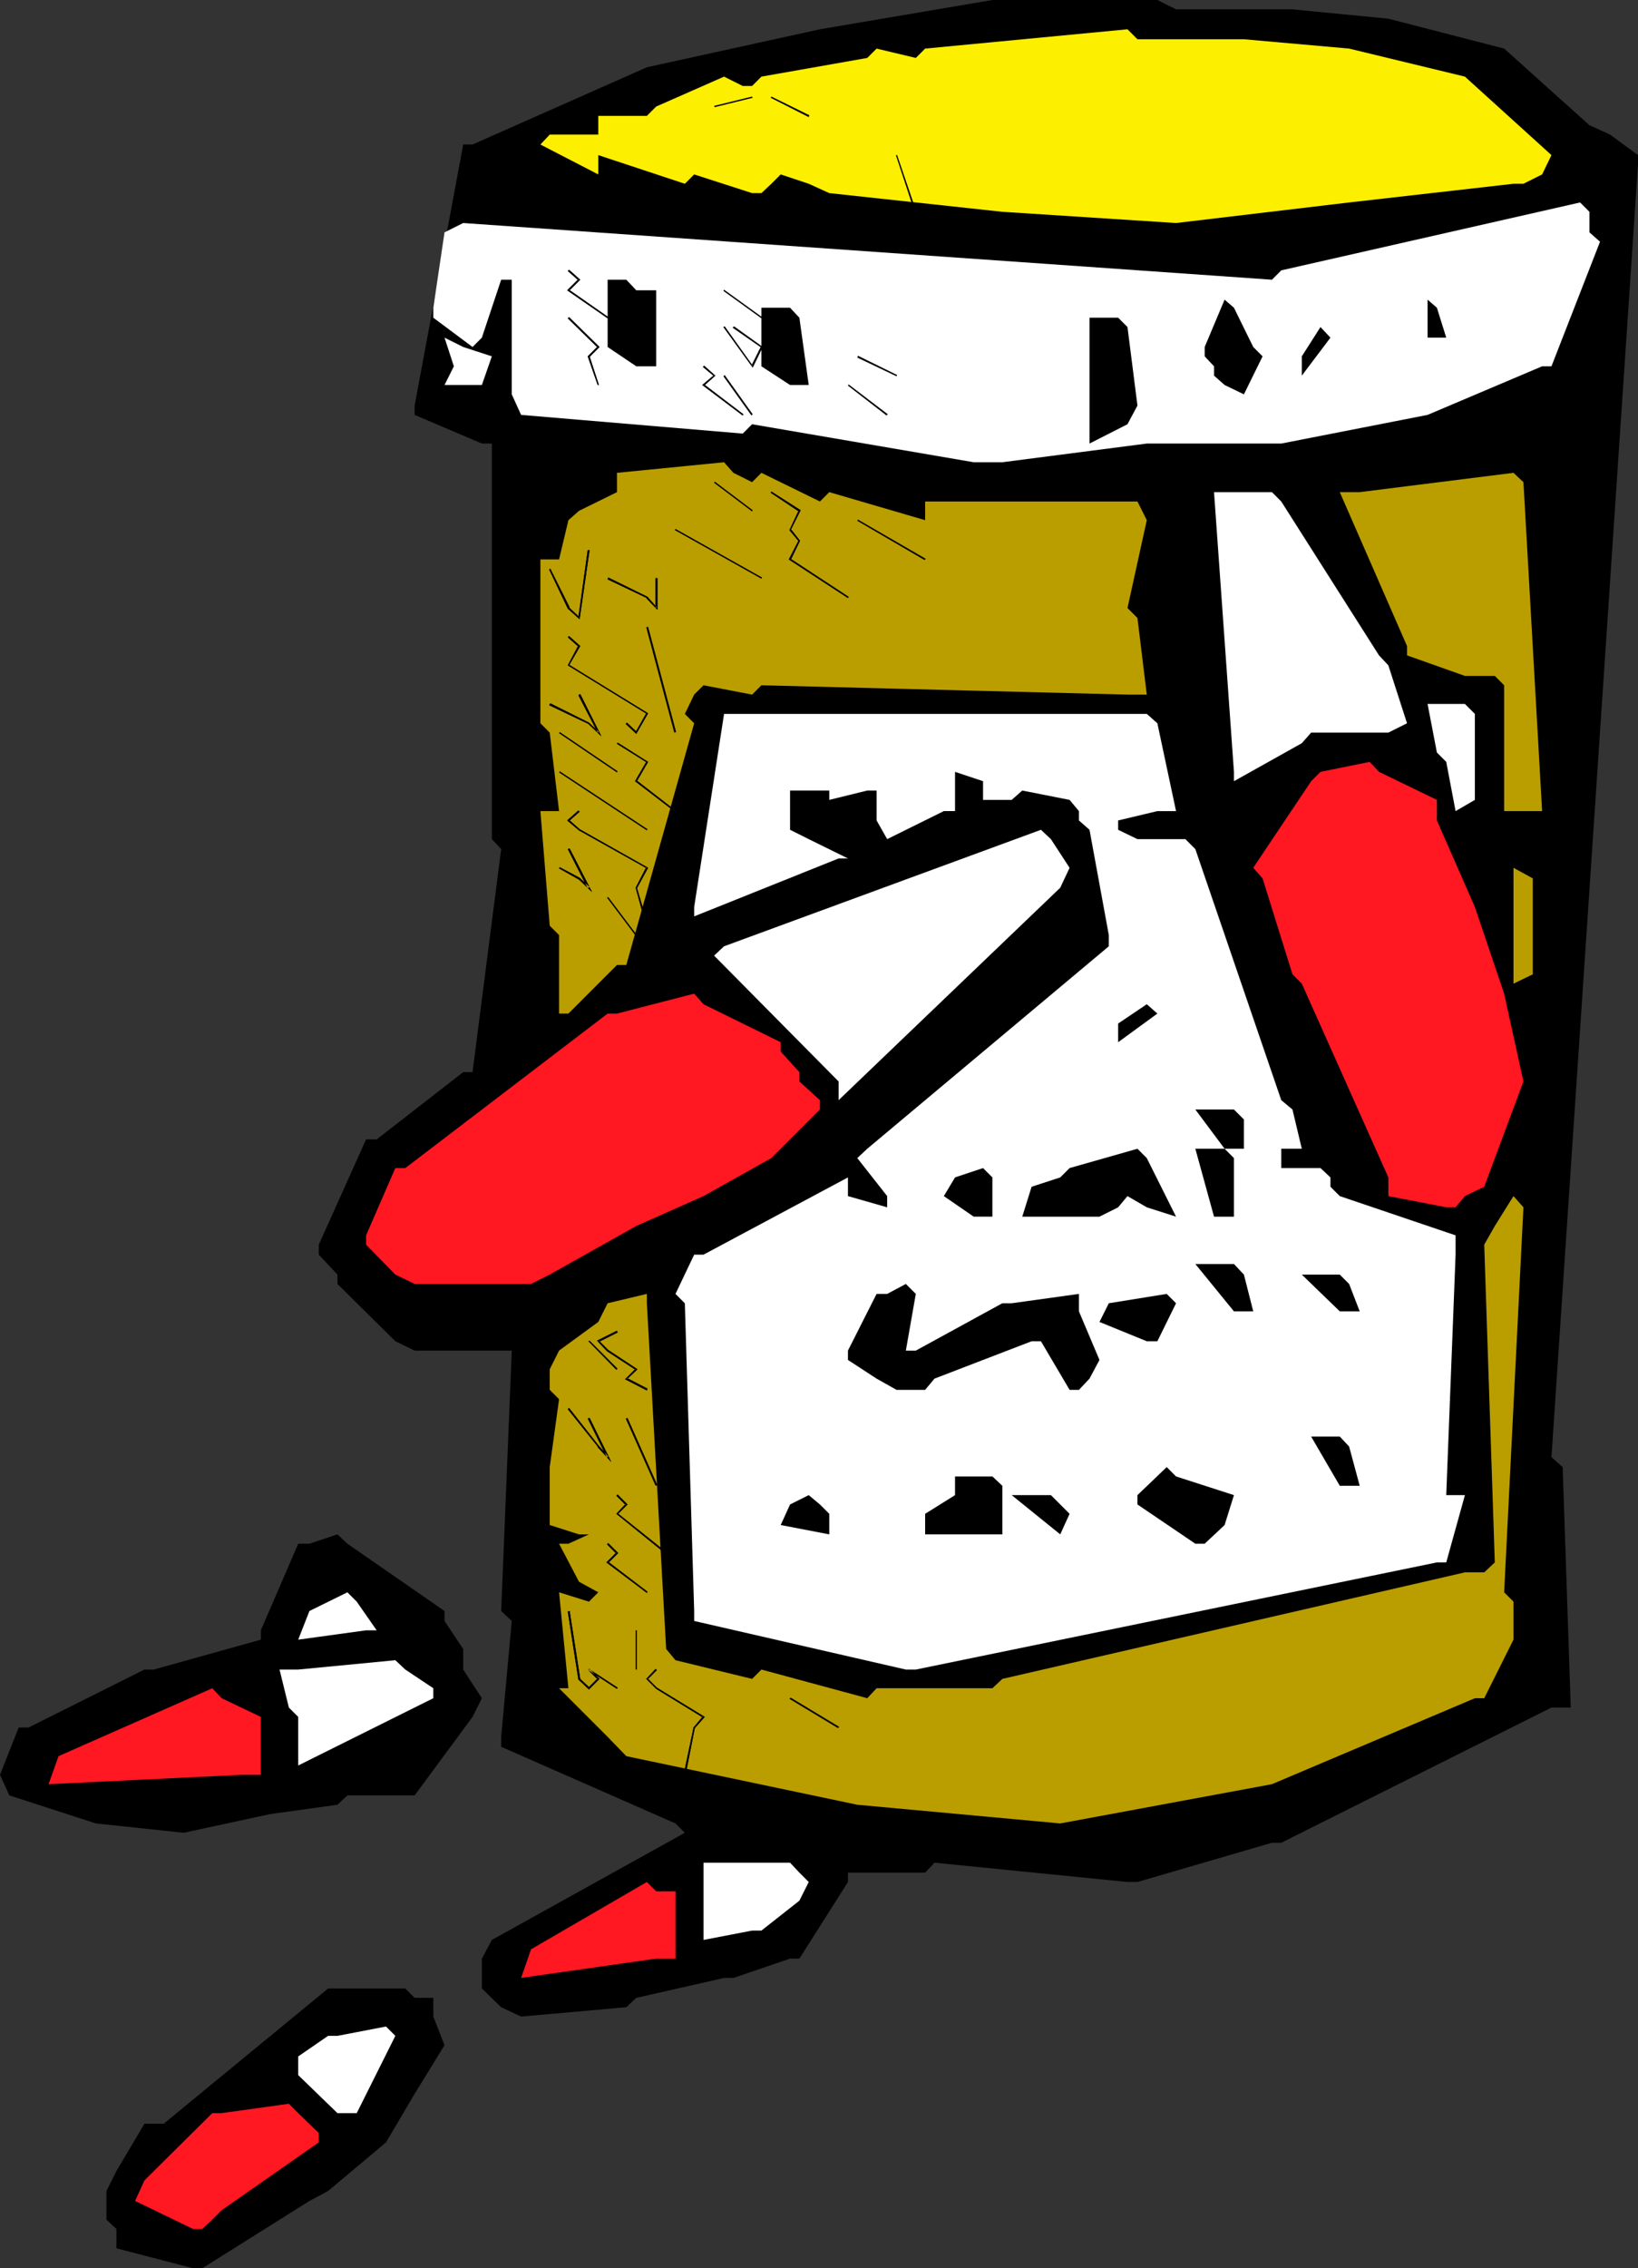 <?xml version="1.0" encoding="UTF-8" standalone="no"?>
<svg
   version="1.0"
   width="112.498mm"
   height="155.668mm"
   id="svg99"
   sodipodi:docname="Pills - Bottle 4.wmf"
   xmlns:inkscape="http://www.inkscape.org/namespaces/inkscape"
   xmlns:sodipodi="http://sodipodi.sourceforge.net/DTD/sodipodi-0.dtd"
   xmlns="http://www.w3.org/2000/svg"
   xmlns:svg="http://www.w3.org/2000/svg">
  <rect width="100%" height="100%" fill="#333333" stroke="none"/>
  <sodipodi:namedview
     id="namedview99"
     pagecolor="#ffffff"
     bordercolor="#000000"
     borderopacity="0.25"
     inkscape:showpageshadow="2"
     inkscape:pageopacity="0.0"
     inkscape:pagecheckerboard="0"
     inkscape:deskcolor="#d1d1d1"
     inkscape:document-units="mm" />
  <defs
     id="defs1">
    <pattern
       id="WMFhbasepattern"
       patternUnits="userSpaceOnUse"
       width="6"
       height="6"
       x="0"
       y="0" />
  </defs>
  <path
     style="fill:#000000;fill-opacity:1;fill-rule:evenodd;stroke:none"
     d="m 305.276,2.424 h 30.221 l 24.887,2.424 30.059,7.756 22.14,19.876 5.333,2.424 7.272,5.333 v 2.424 l -22.463,335.302 2.909,2.585 2.101,62.374 h -5.01 l -70.137,35.065 h -2.424 l -34.907,10.18 h -2.586 l -50.098,-5.009 -2.424,2.585 h -20.039 v 2.424 l -12.605,19.876 h -2.424 l -14.706,5.009 h -2.424 l -22.787,5.171 -2.586,2.424 -27.312,2.424 -5.171,-2.424 -5.01,-4.848 v -2.747 -5.009 l 2.586,-4.848 50.098,-27.794 -2.424,-2.424 -45.25,-19.876 v -2.585 l 2.747,-30.056 -2.747,-2.585 2.747,-67.545 h -2.747 -22.463 l -5.01,-2.424 -15.029,-14.866 v -2.424 l -4.848,-5.171 v -2.585 l 12.282,-27.309 h 2.747 l 22.463,-17.452 h 2.424 l 7.434,-57.85 -2.424,-2.585 V 115.053 h -2.586 l -17.454,-7.433 v -2.424 l 12.605,-67.707 h 2.424 L 167.91,17.452 212.836,7.595 257.602,0 h 42.826 z"
     id="path1" />
  <path
     style="fill:#fcef00;fill-opacity:1;fill-rule:evenodd;stroke:none"
     d="m 295.256,10.18 h 27.635 l 27.312,2.424 30.059,7.272 22.463,20.36 -2.424,5.009 -4.848,2.424 h -2.586 l -42.664,4.848 -44.927,5.333 -45.088,-2.909 -44.927,-4.848 -5.333,-2.424 -7.272,-2.424 -2.424,2.424 -2.586,2.424 h -2.424 l -15.029,-4.848 -2.424,2.424 -22.463,-7.433 v 5.009 l -15.029,-7.756 2.424,-2.585 h 12.605 v -4.848 h 12.605 l 2.424,-2.424 17.615,-7.756 4.848,2.424 h 2.424 l 2.424,-2.424 27.473,-4.848 2.424,-2.424 10.181,2.424 2.424,-2.424 52.522,-5.009 z"
     id="path2" />
  <path
     style="fill:#000000;fill-opacity:1;fill-rule:evenodd;stroke:none"
     d="m 212.836,50.093 -2.909,2.424 z"
     id="path3" />
  <path
     style="fill:#ffffff;fill-opacity:1;fill-rule:evenodd;stroke:none"
     d="m 412.583,54.941 v 5.333 l 2.747,2.424 -12.605,32.318 h -2.424 l -29.736,12.604 -37.978,7.433 h -34.907 l -37.493,4.848 h -7.434 l -57.532,-9.857 -2.424,2.424 -57.532,-4.848 -2.424,-5.333 V 72.554 h -2.747 l -5.01,15.028 -2.424,2.424 -10.181,-7.595 v -2.585 l 2.909,-19.553 4.848,-2.424 209.928,14.705 2.424,-2.424 77.571,-17.613 z"
     id="path4" />
  <path
     style="fill:#000000;fill-opacity:1;fill-rule:evenodd;stroke:none"
     d="m 165.162,75.301 h 5.171 v 4.525 15.19 h -5.171 l -7.434,-5.009 V 87.582 72.554 h 4.848 z"
     id="path5" />
  <path
     style="fill:#000000;fill-opacity:1;fill-rule:evenodd;stroke:none"
     d="m 372.989,79.826 2.424,7.756 h -4.848 v -9.857 z"
     id="path6" />
  <path
     style="fill:#000000;fill-opacity:1;fill-rule:evenodd;stroke:none"
     d="m 320.305,79.826 5.01,10.18 2.424,2.424 -4.848,9.857 -5.01,-2.424 -2.747,-2.424 v -2.424 l -2.424,-2.585 v -2.424 l 5.171,-12.281 z"
     id="path7" />
  <path
     style="fill:#000000;fill-opacity:1;fill-rule:evenodd;stroke:none"
     d="m 207.503,82.411 2.424,17.452 h -4.848 l -7.434,-4.848 V 92.43 79.826 h 5.01 2.424 z"
     id="path8" />
  <path
     style="fill:#000000;fill-opacity:1;fill-rule:evenodd;stroke:none"
     d="m 292.67,84.835 2.586,20.36 -2.586,4.848 -9.858,5.009 v -5.009 -27.632 h 5.01 2.424 z"
     id="path9" />
  <path
     style="fill:#000000;fill-opacity:1;fill-rule:evenodd;stroke:none"
     d="m 345.354,87.582 -7.434,9.857 V 92.43 l 4.848,-7.595 z"
     id="path10" />
  <path
     style="fill:#ffffff;fill-opacity:1;fill-rule:evenodd;stroke:none"
     d="m 120.236,90.006 7.434,2.424 -2.586,7.433 h -9.696 l 2.424,-4.848 -2.424,-7.433 z"
     id="path11" />
  <path
     style="fill:#ba9e00;fill-opacity:1;fill-rule:evenodd;stroke:none"
     d="m 190.373,122.648 4.848,2.424 2.424,-2.424 15.191,7.433 2.424,-2.424 24.887,7.272 v -4.848 h 55.108 l 2.424,4.848 -5.01,22.784 2.586,2.585 2.424,19.876 h -5.01 l -95.025,-2.424 -2.424,2.424 -12.605,-2.424 -2.424,2.424 -2.424,5.009 2.424,2.424 -17.615,62.697 h -2.424 l -12.605,12.604 h -2.424 v -20.36 l -2.424,-2.424 -2.424,-29.733 h 4.848 l -2.424,-20.36 -2.424,-2.424 v -42.498 h 4.848 l 2.424,-10.18 2.747,-2.424 9.858,-4.848 v -5.009 l 27.796,-2.747 z"
     id="path12" />
  <path
     style="fill:#ba9e00;fill-opacity:1;fill-rule:evenodd;stroke:none"
     d="m 395.452,125.072 4.848,85.32 h -4.848 -5.01 v -5.333 -27.309 l -2.424,-2.424 h -5.171 -2.586 l -15.029,-5.332 v -2.424 l -17.454,-39.913 h 5.171 l 39.917,-5.009 z"
     id="path13" />
  <path
     style="fill:#ffffff;fill-opacity:1;fill-rule:evenodd;stroke:none"
     d="m 332.587,130.081 25.372,39.913 2.424,2.585 4.848,15.028 -4.848,2.424 h -20.039 l -2.424,2.747 -17.615,9.857 v -2.424 l -5.171,-72.554 h 5.171 9.858 z"
     id="path14" />
  <path
     style="fill:#ffffff;fill-opacity:1;fill-rule:evenodd;stroke:none"
     d="M 382.847,185.183 V 207.483 l -5.01,2.909 -2.424,-12.766 -2.424,-2.424 -2.424,-12.604 h 4.848 4.848 z"
     id="path15" />
  <path
     style="fill:#ffffff;fill-opacity:1;fill-rule:evenodd;stroke:none"
     d="m 300.427,187.607 4.848,22.784 h -4.848 l -10.181,2.424 v 2.424 l 5.01,2.424 h 2.424 10.02 l 2.586,2.585 22.302,65.121 2.909,2.424 2.424,10.18 h -5.333 v 5.009 h 2.909 7.272 l 2.586,2.424 v 2.424 l 2.424,2.424 30.059,10.18 v 5.009 l -2.424,62.374 h 4.848 l -4.848,17.452 h -2.424 L 237.724,433.064 h -2.586 l -54.946,-12.604 v -2.585 l -2.424,-79.826 -2.424,-2.424 4.848,-10.18 h 2.424 l 37.493,-20.037 v 4.848 l 10.181,2.909 v -2.909 l -7.757,-9.857 2.586,-2.424 62.704,-52.517 v -2.909 l -5.01,-27.309 -2.747,-2.424 v -2.424 l -2.424,-2.909 -12.282,-2.424 -2.747,2.424 h -7.434 v -4.848 l -7.272,-2.424 v 2.424 7.756 h -2.909 l -14.706,7.272 -2.747,-4.848 v -7.756 h -2.424 l -9.858,2.424 v -2.424 h -10.181 v 2.424 7.756 l 4.848,2.424 10.181,5.009 h -2.424 l -37.493,15.028 v -2.424 l 7.757,-50.093 h 4.848 104.883 z"
     id="path16" />
  <path
     style="fill:#ff1721;fill-opacity:1;fill-rule:evenodd;stroke:none"
     d="m 357.96,200.211 15.029,7.272 v 5.332 l 9.858,22.461 7.596,22.461 5.01,22.784 -10.181,27.309 -5.01,2.424 -2.424,2.909 h -2.424 l -15.029,-2.909 v -4.848 l -22.463,-50.255 -2.424,-2.424 -7.757,-24.885 -2.424,-2.747 15.029,-22.461 2.424,-2.424 12.767,-2.585 z"
     id="path17" />
  <path
     style="fill:#ffffff;fill-opacity:1;fill-rule:evenodd;stroke:none"
     d="m 272.793,217.663 4.848,7.433 -2.424,5.171 -57.532,55.103 v -4.848 l -32.321,-32.641 2.586,-2.424 82.258,-30.218 z"
     id="path18" />
  <path
     style="fill:#ba9e00;fill-opacity:1;fill-rule:evenodd;stroke:none"
     d="m 397.877,227.843 v 24.885 l -5.01,2.424 v -30.056 z"
     id="path19" />
  <path
     style="fill:#ff1721;fill-opacity:1;fill-rule:evenodd;stroke:none"
     d="m 182.616,260.485 20.039,9.857 v 2.424 l 4.848,5.333 v 2.424 l 5.333,4.848 v 2.424 l -12.605,12.604 -17.615,9.857 -17.454,7.756 -22.463,12.604 -4.848,2.424 h -30.221 l -5.01,-2.424 -7.596,-7.756 v -2.424 l 7.596,-17.452 h 2.586 l 52.522,-40.075 h 2.424 l 20.039,-5.171 z"
     id="path20" />
  <path
     style="fill:#000000;fill-opacity:1;fill-rule:evenodd;stroke:none"
     d="m 300.427,262.909 -10.181,7.433 v -4.848 l 7.434,-5.009 z"
     id="path21" />
  <path
     style="fill:#000000;fill-opacity:1;fill-rule:evenodd;stroke:none"
     d="m 322.891,290.379 v 7.595 h -5.01 l -7.596,-10.18 h 4.848 5.171 z"
     id="path22" />
  <path
     style="fill:#000000;fill-opacity:1;fill-rule:evenodd;stroke:none"
     d="m 320.305,300.398 v 15.19 h -5.171 l -4.848,-17.613 h 4.848 2.747 z"
     id="path23" />
  <path
     style="fill:#000000;fill-opacity:1;fill-rule:evenodd;stroke:none"
     d="m 297.68,300.398 7.596,15.19 -7.596,-2.424 -5.01,-2.909 -2.424,2.909 -4.848,2.424 h -2.586 -17.454 l 2.424,-7.756 7.434,-2.424 2.424,-2.424 17.615,-5.009 z"
     id="path24" />
  <path
     style="fill:#000000;fill-opacity:1;fill-rule:evenodd;stroke:none"
     d="m 257.602,305.407 v 10.18 h -4.848 l -7.757,-5.332 2.909,-4.848 7.272,-2.424 z"
     id="path25" />
  <path
     style="fill:#ba9e00;fill-opacity:1;fill-rule:evenodd;stroke:none"
     d="m 395.452,313.164 -5.01,99.863 2.424,2.424 v 7.433 2.424 l -7.596,15.19 h -2.424 l -52.684,22.3 -54.946,10.18 -52.684,-4.848 -59.956,-12.604 -4.848,-5.009 -12.605,-12.604 h 2.424 l -2.424,-24.885 7.757,2.424 2.424,-2.424 -5.01,-2.747 -5.171,-9.857 h 2.424 l 5.333,-2.424 h -2.586 l -7.596,-2.424 v -5.333 -7.272 -2.424 l 2.424,-17.613 -2.424,-2.424 v -5.333 l 2.424,-4.848 10.181,-7.433 2.424,-4.848 10.181,-2.424 v 2.424 l 5.01,89.683 2.424,2.909 19.878,4.848 2.424,-2.424 27.473,7.433 2.424,-2.585 h 30.059 l 2.586,-2.424 120.074,-27.632 h 2.586 2.424 l 2.747,-2.585 -2.747,-82.411 2.747,-4.848 4.848,-7.756 z"
     id="path26" />
  <path
     style="fill:#000000;fill-opacity:1;fill-rule:evenodd;stroke:none"
     d="m 322.891,330.615 2.424,9.534 h -5.01 l -10.02,-12.281 h 4.848 5.171 z"
     id="path27" />
  <path
     style="fill:#000000;fill-opacity:1;fill-rule:evenodd;stroke:none"
     d="m 350.202,333.039 2.747,7.11 h -5.171 l -9.858,-9.534 h 4.848 5.01 z"
     id="path28" />
  <path
     style="fill:#000000;fill-opacity:1;fill-rule:evenodd;stroke:none"
     d="m 237.724,335.625 -2.586,14.705 h 2.586 l 22.463,-12.281 h 2.424 l 17.454,-2.424 v 4.525 l 5.333,12.604 -2.586,4.848 -2.747,2.909 h -2.424 l -7.434,-12.604 h -2.424 l -25.211,9.695 -2.424,2.909 h -7.434 l -5.171,-2.909 -7.434,-4.848 v -2.424 l 7.434,-14.705 h 2.747 l 4.848,-2.585 z"
     id="path29" />
  <path
     style="fill:#000000;fill-opacity:1;fill-rule:evenodd;stroke:none"
     d="m 305.276,338.049 -4.848,9.857 h -2.747 l -12.282,-5.009 2.424,-4.848 15.029,-2.424 z"
     id="path30" />
  <path
     style="fill:#000000;fill-opacity:1;fill-rule:evenodd;stroke:none"
     d="m 350.202,375.215 2.747,10.18 h -5.171 l -7.434,-12.766 h 5.01 2.424 z"
     id="path31" />
  <path
     style="fill:#000000;fill-opacity:1;fill-rule:evenodd;stroke:none"
     d="m 305.276,382.971 15.029,4.848 -2.424,7.756 -5.171,4.848 h -2.424 l -15.029,-10.18 v -2.424 l 7.596,-7.272 z"
     id="path32" />
  <path
     style="fill:#000000;fill-opacity:1;fill-rule:evenodd;stroke:none"
     d="m 260.187,385.395 v 12.604 h -5.01 -15.029 v -5.332 l 7.757,-4.848 v -4.848 h 9.696 z"
     id="path33" />
  <path
     style="fill:#000000;fill-opacity:1;fill-rule:evenodd;stroke:none"
     d="m 275.217,390.243 2.424,2.424 -2.424,5.332 -12.605,-10.18 h 5.171 5.01 z"
     id="path34" />
  <path
     style="fill:#000000;fill-opacity:1;fill-rule:evenodd;stroke:none"
     d="m 212.836,390.243 2.424,2.424 v 5.332 l -12.605,-2.424 2.424,-5.333 4.848,-2.424 z"
     id="path35" />
  <path
     style="fill:#000000;fill-opacity:1;fill-rule:evenodd;stroke:none"
     d="m 90.177,400.423 25.211,17.452 v 2.585 l 4.848,7.272 v 5.333 l 4.848,7.433 -2.424,4.848 -15.029,20.36 h -2.424 -15.029 l -2.586,2.424 -17.454,2.424 -22.463,4.848 L 24.887,472.977 2.424,465.706 0,460.373 4.848,448.092 H 7.434 L 37.493,433.064 h 2.424 l 27.796,-7.756 v -2.424 l 9.696,-22.461 h 2.909 l 7.272,-2.424 z"
     id="path36" />
  <path
     style="fill:#ffffff;fill-opacity:1;fill-rule:evenodd;stroke:none"
     d="m 92.601,415.451 5.171,7.433 h -2.747 l -17.615,2.424 2.909,-7.433 9.858,-4.848 z"
     id="path37" />
  <path
     style="fill:#000000;fill-opacity:1;fill-rule:evenodd;stroke:none"
     d="m 162.577,425.308 -4.848,-2.424 z"
     id="path38" />
  <path
     style="fill:#ffffff;fill-opacity:1;fill-rule:evenodd;stroke:none"
     d="m 105.206,433.064 7.272,4.848 v 2.585 l -35.069,17.452 v -4.848 -7.756 l -2.424,-2.424 -2.424,-9.857 h 4.848 l 25.211,-2.424 z"
     id="path39" />
  <path
     style="fill:#ff1721;fill-opacity:1;fill-rule:evenodd;stroke:none"
     d="m 57.532,440.497 10.181,4.848 v 2.747 12.281 h -5.01 l -50.098,2.424 2.586,-7.272 L 55.108,437.912 Z"
     id="path40" />
  <path
     style="fill:#ffffff;fill-opacity:1;fill-rule:evenodd;stroke:none"
     d="m 207.503,485.743 2.424,2.424 -2.424,4.848 -9.858,7.756 h -2.424 l -12.605,2.424 v -4.848 -15.19 h 5.333 17.13 z"
     id="path41" />
  <path
     style="fill:#ff1721;fill-opacity:1;fill-rule:evenodd;stroke:none"
     d="m 170.334,490.591 h 5.01 v 4.848 12.604 h -5.01 l -35.069,5.009 2.586,-7.433 30.059,-17.452 z"
     id="path42" />
  <path
     style="fill:#000000;fill-opacity:1;fill-rule:evenodd;stroke:none"
     d="m 107.63,518.223 h 4.848 v 4.848 l 2.909,7.433 -7.757,12.604 -7.434,12.604 -15.029,12.604 -4.848,2.585 -27.796,17.452 h -2.424 l -19.878,-5.171 v -5.009 l -2.586,-2.424 v -2.424 -5.009 l 2.586,-5.171 7.272,-12.281 h 5.01 l 42.664,-35.065 h 2.424 17.615 z"
     id="path43" />
  <path
     style="fill:#ffffff;fill-opacity:1;fill-rule:evenodd;stroke:none"
     d="m 102.62,528.08 -10.02,20.037 h -5.01 l -10.181,-9.857 v -4.848 l 7.757,-5.333 h 2.424 l 12.605,-2.424 z"
     id="path44" />
  <path
     style="fill:#ff1721;fill-opacity:1;fill-rule:evenodd;stroke:none"
     d="m 77.41,548.117 5.333,5.171 v 2.424 l -25.211,17.613 -2.424,2.424 -2.586,2.424 h -2.424 l -15.029,-7.272 2.424,-5.333 L 55.108,548.117 h 2.424 l 17.454,-2.424 z"
     id="path45" />
  <path
     style="fill:#000000;fill-opacity:1;fill-rule:evenodd;stroke:none"
     d="m 200.07,25.37 9.858,5.009 0.162,-0.485 -9.858,-4.848 z"
     id="path46" />
  <path
     style="fill:#000000;fill-opacity:1;fill-rule:evenodd;stroke:none"
     d="m 195.221,25.047 -9.858,2.424 0.162,0.323 9.858,-2.424 z"
     id="path47" />
  <path
     style="fill:#000000;fill-opacity:1;fill-rule:evenodd;stroke:none"
     d="m 232.553,40.236 4.848,14.705 h 0.485 l -5.01,-14.705 z"
     id="path48" />
  <path
     style="fill:#000000;fill-opacity:1;fill-rule:evenodd;stroke:none"
     d="m 147.386,70.292 2.747,2.424 v -0.323 l -2.909,2.909 10.504,7.272 0.162,-0.323 -10.181,-7.11 v 0.323 l 2.909,-2.909 -2.909,-2.585 z"
     id="path49" />
  <path
     style="fill:#000000;fill-opacity:1;fill-rule:evenodd;stroke:none"
     d="m 147.386,70.292 2.747,2.424 v -0.323 l -2.909,2.909 10.504,7.272 0.162,-0.323 -10.181,-7.11 v 0.323 l 2.909,-2.909 -2.909,-2.585 z"
     id="path50" />
  <path
     style="fill:#000000;fill-opacity:1;fill-rule:evenodd;stroke:none"
     d="m 187.787,75.463 9.858,7.11 0.162,-0.323 -9.858,-7.11 z"
     id="path51" />
  <path
     style="fill:#000000;fill-opacity:1;fill-rule:evenodd;stroke:none"
     d="m 147.386,82.573 7.757,7.595 v -0.323 l -2.586,2.585 2.586,7.433 h 0.323 l -2.424,-7.433 v 0.162 l 2.586,-2.585 -7.919,-7.756 z"
     id="path52" />
  <path
     style="fill:#000000;fill-opacity:1;fill-rule:evenodd;stroke:none"
     d="m 147.386,82.573 7.757,7.595 v -0.323 l -2.586,2.585 2.586,7.433 h 0.323 l -2.424,-7.433 v 0.162 l 2.586,-2.585 -7.919,-7.756 z"
     id="path53" />
  <path
     style="fill:#000000;fill-opacity:1;fill-rule:evenodd;stroke:none"
     d="m 190.211,84.997 7.434,5.171 -0.162,-0.162 -2.424,4.848 h 0.323 l -7.272,-10.18 -0.323,0.162 7.596,10.503 2.586,-5.333 -7.434,-5.333 z"
     id="path54" />
  <path
     style="fill:#000000;fill-opacity:1;fill-rule:evenodd;stroke:none"
     d="m 190.211,84.997 7.434,5.171 -0.162,-0.162 -2.424,4.848 h 0.323 l -7.272,-10.18 -0.323,0.162 7.596,10.503 2.586,-5.333 -7.434,-5.333 z"
     id="path55" />
  <path
     style="fill:#000000;fill-opacity:1;fill-rule:evenodd;stroke:none"
     d="m 222.533,92.753 10.181,4.848 0.162,-0.323 -10.181,-5.009 z"
     id="path56" />
  <path
     style="fill:#000000;fill-opacity:1;fill-rule:evenodd;stroke:none"
     d="m 182.454,95.177 2.909,2.424 v -0.323 l -3.071,2.585 10.504,7.918 0.162,-0.323 -10.181,-7.756 v 0.323 l 2.909,-2.585 -2.909,-2.585 z"
     id="path57" />
  <path
     style="fill:#000000;fill-opacity:1;fill-rule:evenodd;stroke:none"
     d="m 182.454,95.177 2.909,2.424 v -0.323 l -3.071,2.585 10.504,7.918 0.162,-0.323 -10.181,-7.756 v 0.323 l 2.909,-2.585 -2.909,-2.585 z"
     id="path58" />
  <path
     style="fill:#000000;fill-opacity:1;fill-rule:evenodd;stroke:none"
     d="m 187.787,97.601 7.272,10.18 0.323,-0.323 -7.272,-10.18 z"
     id="path59" />
  <path
     style="fill:#000000;fill-opacity:1;fill-rule:evenodd;stroke:none"
     d="m 220.109,100.025 10.02,7.756 0.323,-0.323 -10.181,-7.756 z"
     id="path60" />
  <path
     style="fill:#000000;fill-opacity:1;fill-rule:evenodd;stroke:none"
     d="m 185.363,125.233 9.858,7.433 0.162,-0.323 -9.858,-7.433 z"
     id="path61" />
  <path
     style="fill:#000000;fill-opacity:1;fill-rule:evenodd;stroke:none"
     d="m 200.07,127.819 7.272,4.848 v -0.323 l -2.424,5.171 2.424,2.909 v -0.323 l -2.586,5.009 15.353,10.019 0.162,-0.323 -15.029,-9.857 v 0.323 l 2.424,-5.009 -2.424,-3.07 v 0.323 l 2.586,-5.171 -7.596,-4.848 z"
     id="path62" />
  <path
     style="fill:#000000;fill-opacity:1;fill-rule:evenodd;stroke:none"
     d="m 200.07,127.819 7.272,4.848 v -0.323 l -2.424,5.171 2.424,2.909 v -0.323 l -2.586,5.009 15.353,10.019 0.162,-0.323 -15.029,-9.857 v 0.323 l 2.424,-5.009 -2.424,-3.07 v 0.323 l 2.586,-5.171 -7.596,-4.848 z"
     id="path63" />
  <path
     style="fill:#000000;fill-opacity:1;fill-rule:evenodd;stroke:none"
     d="m 222.533,135.09 17.454,10.18 0.323,-0.323 -17.615,-10.18 z"
     id="path64" />
  <path
     style="fill:#000000;fill-opacity:1;fill-rule:evenodd;stroke:none"
     d="m 175.182,137.514 22.463,12.604 0.162,-0.323 -22.463,-12.604 z"
     id="path65" />
  <path
     style="fill:#000000;fill-opacity:1;fill-rule:evenodd;stroke:none"
     d="m 152.557,142.685 -2.424,17.452 h 0.323 l -2.747,-2.585 h 0.162 l -5.01,-10.019 -0.323,0.162 4.848,10.18 3.071,2.747 2.586,-17.937 z"
     id="path66" />
  <path
     style="fill:#000000;fill-opacity:1;fill-rule:evenodd;stroke:none"
     d="m 152.557,142.685 -2.424,17.452 h 0.323 l -2.747,-2.585 h 0.162 l -5.01,-10.019 -0.323,0.162 4.848,10.18 3.071,2.747 2.586,-17.937 z"
     id="path67" />
  <path
     style="fill:#000000;fill-opacity:1;fill-rule:evenodd;stroke:none"
     d="m 170.172,149.957 v 7.756 l 0.323,-0.162 -2.424,-2.747 -10.181,-5.009 -0.162,0.485 10.181,4.848 h -0.162 l 2.909,3.07 v -8.241 z"
     id="path68" />
  <path
     style="fill:#000000;fill-opacity:1;fill-rule:evenodd;stroke:none"
     d="m 170.172,149.957 v 7.756 l 0.323,-0.162 -2.424,-2.747 -10.181,-5.009 -0.162,0.485 10.181,4.848 h -0.162 l 2.909,3.07 v -8.241 z"
     id="path69" />
  <path
     style="fill:#000000;fill-opacity:1;fill-rule:evenodd;stroke:none"
     d="m 167.748,162.722 7.272,27.309 0.485,-0.162 -7.272,-27.309 z"
     id="path70" />
  <path
     style="fill:#000000;fill-opacity:1;fill-rule:evenodd;stroke:none"
     d="m 147.386,165.308 2.747,2.424 v -0.323 l -2.747,5.171 20.524,12.604 -0.162,-0.162 -2.747,4.848 h 0.323 l -2.586,-2.424 -0.323,0.323 2.747,2.585 3.071,-5.333 -20.524,-12.604 v 0.162 l 2.909,-5.009 -2.909,-2.585 z"
     id="path71" />
  <path
     style="fill:#000000;fill-opacity:1;fill-rule:evenodd;stroke:none"
     d="m 147.386,165.308 2.747,2.424 v -0.323 l -2.747,5.171 20.524,12.604 -0.162,-0.162 -2.747,4.848 h 0.323 l -2.586,-2.424 -0.323,0.323 2.747,2.585 3.071,-5.333 -20.524,-12.604 v 0.162 l 2.909,-5.009 -2.909,-2.585 z"
     id="path72" />
  <path
     style="fill:#000000;fill-opacity:1;fill-rule:evenodd;stroke:none"
     d="m 150.133,180.336 5.01,9.695 0.323,-0.162 -2.586,-2.424 -10.02,-5.009 -0.323,0.485 10.181,4.848 v 0 l 3.394,3.232 -5.495,-10.988 z"
     id="path73" />
  <path
     style="fill:#000000;fill-opacity:1;fill-rule:evenodd;stroke:none"
     d="m 150.133,180.336 5.01,9.695 0.323,-0.162 -2.586,-2.424 -10.02,-5.009 -0.323,0.485 10.181,4.848 v 0 l 3.394,3.232 -5.495,-10.988 z"
     id="path74" />
  <path
     style="fill:#000000;fill-opacity:1;fill-rule:evenodd;stroke:none"
     d="m 145.123,190.193 15.029,10.18 0.162,-0.323 -15.029,-10.18 z"
     id="path75" />
  <path
     style="fill:#000000;fill-opacity:1;fill-rule:evenodd;stroke:none"
     d="m 160.153,192.94 7.757,4.848 -0.162,-0.162 -2.909,5.009 10.343,7.918 0.162,-0.323 -10.02,-7.756 v 0.162 l 2.909,-5.009 -7.919,-5.009 z"
     id="path76" />
  <path
     style="fill:#000000;fill-opacity:1;fill-rule:evenodd;stroke:none"
     d="m 160.153,192.94 7.757,4.848 -0.162,-0.162 -2.909,5.009 10.343,7.918 0.162,-0.323 -10.02,-7.756 v 0.162 l 2.909,-5.009 -7.919,-5.009 z"
     id="path77" />
  <path
     style="fill:#000000;fill-opacity:1;fill-rule:evenodd;stroke:none"
     d="m 145.123,200.373 22.787,15.028 0.162,-0.323 -22.787,-15.028 z"
     id="path78" />
  <path
     style="fill:#000000;fill-opacity:1;fill-rule:evenodd;stroke:none"
     d="m 150.133,210.23 -2.909,2.585 3.071,2.585 17.615,9.857 -0.162,-0.323 -2.747,5.332 2.747,10.019 0.485,-0.162 -2.909,-9.857 v 0.162 l 2.909,-5.333 -17.777,-10.019 v 0 l -2.747,-2.424 v 0.323 l 2.747,-2.424 z"
     id="path79" />
  <path
     style="fill:#000000;fill-opacity:1;fill-rule:evenodd;stroke:none"
     d="m 150.133,210.23 -2.909,2.585 3.071,2.585 17.615,9.857 -0.162,-0.323 -2.747,5.332 2.747,10.019 0.485,-0.162 -2.909,-9.857 v 0.162 l 2.909,-5.333 -17.777,-10.019 v 0 l -2.747,-2.424 v 0.323 l 2.747,-2.424 z"
     id="path80" />
  <path
     style="fill:#000000;fill-opacity:1;fill-rule:evenodd;stroke:none"
     d="m 147.386,220.249 5.171,10.18 0.485,-0.323 -2.586,-2.424 -5.171,-2.747 -0.162,0.323 5.171,2.909 -0.162,-0.162 3.555,3.393 -5.818,-11.311 z"
     id="path81" />
  <path
     style="fill:#000000;fill-opacity:1;fill-rule:evenodd;stroke:none"
     d="m 147.386,220.249 5.171,10.18 0.485,-0.323 -2.586,-2.424 -5.171,-2.747 -0.162,0.323 5.171,2.909 -0.162,-0.162 3.555,3.393 -5.818,-11.311 z"
     id="path82" />
  <path
     style="fill:#000000;fill-opacity:1;fill-rule:evenodd;stroke:none"
     d="m 157.567,232.853 7.434,9.857 0.323,-0.162 -7.434,-9.857 z"
     id="path83" />
  <path
     style="fill:#000000;fill-opacity:1;fill-rule:evenodd;stroke:none"
     d="m 160.153,345.159 -5.171,2.585 2.586,2.747 7.434,4.848 v -0.323 l -2.747,2.747 5.656,2.909 0.162,-0.485 -5.333,-2.747 v 0.323 l 2.747,-2.585 -7.596,-5.009 v 0 l -2.424,-2.424 v 0.323 l 4.848,-2.424 z"
     id="path84" />
  <path
     style="fill:#000000;fill-opacity:1;fill-rule:evenodd;stroke:none"
     d="m 160.153,345.159 -5.171,2.585 2.586,2.747 7.434,4.848 v -0.323 l -2.747,2.747 5.656,2.909 0.162,-0.485 -5.333,-2.747 v 0.323 l 2.747,-2.585 -7.596,-5.009 v 0 l -2.424,-2.424 v 0.323 l 4.848,-2.424 z"
     id="path85" />
  <path
     style="fill:#000000;fill-opacity:1;fill-rule:evenodd;stroke:none"
     d="m 152.719,347.906 7.272,7.433 0.323,-0.323 -7.272,-7.272 z"
     id="path86" />
  <path
     style="fill:#000000;fill-opacity:1;fill-rule:evenodd;stroke:none"
     d="m 162.415,367.943 7.757,17.452 0.485,-0.162 -7.757,-17.452 z"
     id="path87" />
  <path
     style="fill:#000000;fill-opacity:1;fill-rule:evenodd;stroke:none"
     d="m 152.557,367.943 5.01,10.18 0.323,-0.323 -2.424,-2.747 v 0 l -7.757,-9.857 -0.323,0.323 7.757,9.695 v 0.162 l 3.555,3.878 -5.656,-11.473 z"
     id="path88" />
  <path
     style="fill:#000000;fill-opacity:1;fill-rule:evenodd;stroke:none"
     d="m 152.557,367.943 5.01,10.18 0.323,-0.323 -2.424,-2.747 v 0 l -7.757,-9.857 -0.323,0.323 7.757,9.695 v 0.162 l 3.555,3.878 -5.656,-11.473 z"
     id="path89" />
  <path
     style="fill:#000000;fill-opacity:1;fill-rule:evenodd;stroke:none"
     d="m 159.991,387.98 2.424,2.424 v -0.323 l -2.424,2.585 12.767,10.342 0.323,-0.323 -12.767,-10.18 v 0.323 l 2.586,-2.585 -2.586,-2.585 z"
     id="path90" />
  <path
     style="fill:#000000;fill-opacity:1;fill-rule:evenodd;stroke:none"
     d="m 159.991,387.98 2.424,2.424 v -0.323 l -2.424,2.585 12.767,10.342 0.323,-0.323 -12.767,-10.18 v 0.323 l 2.586,-2.585 -2.586,-2.585 z"
     id="path91" />
  <path
     style="fill:#000000;fill-opacity:1;fill-rule:evenodd;stroke:none"
     d="m 157.567,400.584 2.424,2.424 v -0.323 l -2.586,2.585 10.504,7.918 0.162,-0.323 -10.181,-7.756 v 0.323 l 2.586,-2.585 -2.586,-2.585 z"
     id="path92" />
  <path
     style="fill:#000000;fill-opacity:1;fill-rule:evenodd;stroke:none"
     d="m 157.567,400.584 2.424,2.424 v -0.323 l -2.586,2.585 10.504,7.918 0.162,-0.323 -10.181,-7.756 v 0.323 l 2.586,-2.585 -2.586,-2.585 z"
     id="path93" />
  <path
     style="fill:#000000;fill-opacity:1;fill-rule:evenodd;stroke:none"
     d="m 170.172,432.903 -2.424,2.585 2.586,2.585 12.121,7.433 v -0.323 l -2.424,2.909 -2.586,12.281 0.485,0.162 2.424,-12.281 v 0 l 2.586,-2.909 -12.444,-7.595 v 0 l -2.424,-2.424 v 0.323 l 2.424,-2.424 z"
     id="path94" />
  <path
     style="fill:#000000;fill-opacity:1;fill-rule:evenodd;stroke:none"
     d="m 170.172,432.903 -2.424,2.585 2.586,2.585 12.121,7.433 v -0.323 l -2.424,2.909 -2.586,12.281 0.485,0.162 2.424,-12.281 v 0 l 2.586,-2.909 -12.444,-7.595 v 0 l -2.424,-2.424 v 0.323 l 2.424,-2.424 z"
     id="path95" />
  <path
     style="fill:#000000;fill-opacity:1;fill-rule:evenodd;stroke:none"
     d="m 165.324,433.064 v -10.18 h -0.323 v 10.18 z"
     id="path96" />
  <path
     style="fill:#000000;fill-opacity:1;fill-rule:evenodd;stroke:none"
     d="m 160.314,437.75 -7.434,-4.848 -0.162,0.323 2.424,2.424 v -0.323 l -2.424,2.424 h 0.323 l -2.586,-2.424 0.162,0.162 -2.747,-17.613 -0.485,0.162 2.747,17.613 2.747,2.585 2.747,-2.747 -2.586,-2.585 -0.323,0.323 7.434,4.848 z"
     id="path97" />
  <path
     style="fill:#000000;fill-opacity:1;fill-rule:evenodd;stroke:none"
     d="m 160.314,437.75 -7.434,-4.848 -0.162,0.323 2.424,2.424 v -0.323 l -2.424,2.424 h 0.323 l -2.586,-2.424 0.162,0.162 -2.747,-17.613 -0.485,0.162 2.747,17.613 2.747,2.585 2.747,-2.747 -2.586,-2.585 -0.323,0.323 7.434,4.848 z"
     id="path98" />
  <path
     style="fill:#000000;fill-opacity:1;fill-rule:evenodd;stroke:none"
     d="m 204.918,440.659 12.605,7.595 0.323,-0.323 -12.605,-7.595 z"
     id="path99" />
</svg>
